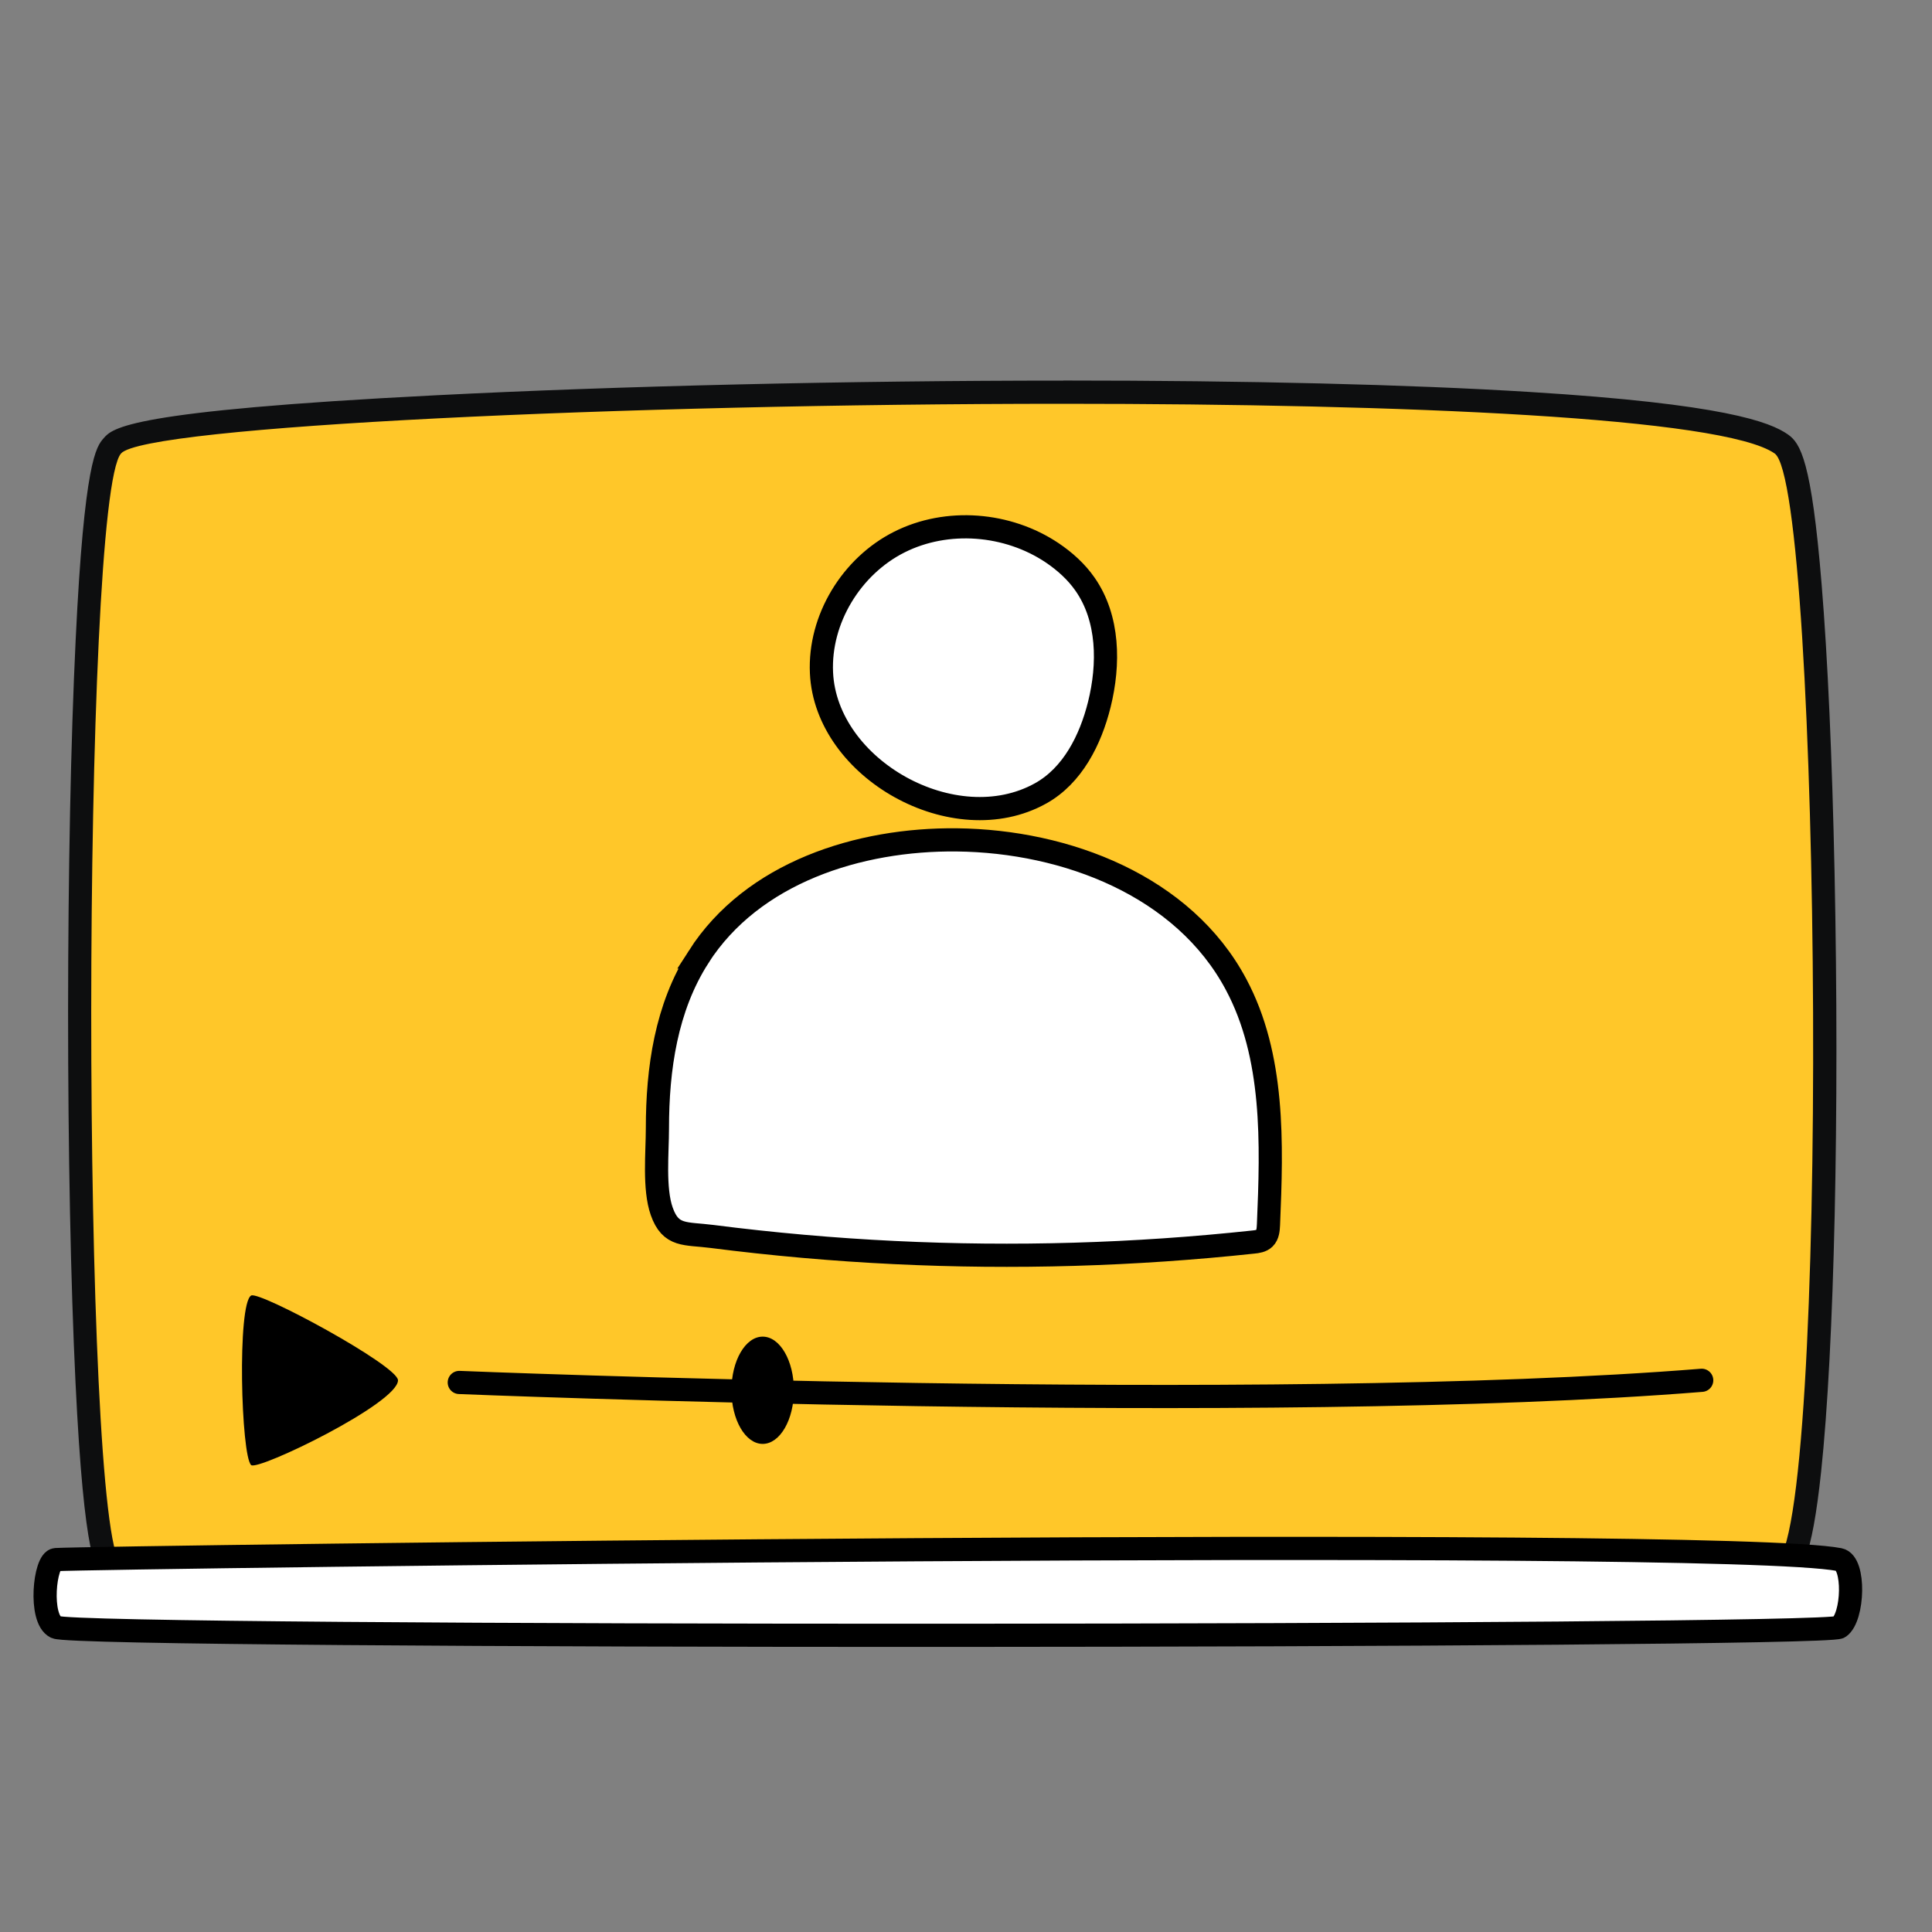 <svg xmlns="http://www.w3.org/2000/svg" id="Layer_1" data-name="Layer 1" viewBox="0 0 250 250"><rect x="0" y="0" width="250" height="250" fill="#808080" stroke="none"/><defs><style>      .cls-1 {        fill: #ffc729;      }      .cls-2 {        fill: #0d0e0f;      }      .cls-3 {        fill: #fff;        stroke-miterlimit: 10;      }      .cls-3, .cls-4 {        stroke: #000;        stroke-width: 3px;      }      .cls-4 {        fill: none;        stroke-linecap: round;        stroke-linejoin: round;      }    </style></defs><g><path class="cls-1" d="m95.16,207.6c-76.23,0-79.46-3.07-80.53-4.08-4.03-3.82-4.33-56.53-4.32-72.59,0-11.42.22-68.61,4.22-73.23.73-.84,2.66-3.06,41.91-5.05,23.74-1.2,53.32-1.89,81.14-1.89,31.13,0,84.6.87,92.93,6.7.83.58,2.36,1.66,3.72,18.31.78,9.57,1.36,22.39,1.66,37.09.65,31.06-.03,61.45-1.73,77.43-1.22,11.46-2.67,12.99-3.93,13.52-4.62,1.95-80,3.78-135.07,3.78Z"></path><path class="cls-2" d="m137.58,52.25c44.4,0,85.43,1.78,92.06,6.43,6.04,4.23,7.22,140.7,0,143.75-3.97,1.68-75.24,3.66-134.49,3.66-41.24,0-76.65-.96-79.49-3.66-5.17-4.9-5.11-137.86,0-143.75,3.06-3.53,65.24-6.43,121.92-6.43m.02-3v3-3c-27.87,0-57.47.69-81.23,1.9-39.89,2.02-41.81,4.24-42.97,5.57-.93,1.08-2.5,2.88-3.61,26.08-.63,12.99-.97,30.09-.98,48.13,0,18.07.34,35.1.96,47.95,1.12,23.16,2.69,24.65,3.83,25.73,1.54,1.46,4.73,4.49,81.56,4.49,27.68,0,60.59-.45,88.05-1.2,44.08-1.21,46.73-2.33,47.6-2.7,2.22-.94,3.65-3.56,4.84-14.74,1.71-16.04,2.39-46.51,1.74-77.63-.31-14.73-.88-27.59-1.67-37.19-1.31-16.05-2.75-18.29-4.36-19.42-2.31-1.62-8.28-3.95-33.4-5.5-15.66-.97-36.53-1.48-60.37-1.48h0Z"></path></g><path class="cls-3" d="m238,210.56c-1.91,1.32-227.69,1.48-230.77,0-2.22-1.06-1.46-8.66,0-8.75,5.23-.31,214.75-3.09,230.77,0,2.07.4,1.83,7.48,0,8.75Z"></path><g><path class="cls-3" d="m106.3,87.06c-.32-6.93,3.87-13.79,10.06-16.91,6.19-3.12,14.04-2.48,19.8,1.39,1.63,1.1,3.12,2.44,4.24,4.05,3.09,4.42,3.15,10.35,1.85,15.58-1.14,4.58-3.46,9.19-7.59,11.49-11.15,6.21-27.79-3.13-28.36-15.6Z"></path><path class="cls-3" d="m90.39,123.83c6.98-10.91,20.73-15.29,33.44-15.15,14.14.16,29.32,5.95,36.11,18.69,4.97,9.3,4.65,20.51,4.2,31.11-.03.63-.08,1.32-.52,1.75-.37.36-.92.44-1.43.49-15.42,1.66-30.96,2.11-46.44,1.36-7.89-.38-15.76-1.08-23.59-2.08-3.51-.45-5.36.06-6.53-3.25-1.04-2.95-.56-7.62-.56-10.75,0-7.69,1.13-15.62,5.33-22.17Z"></path></g><g><path d="m51.5,178.61c0-1.89-17.93-11.59-19-10.97-1.83,1.06-1.31,20.76,0,21.94.86.78,19-7.99,19-10.97Z"></path><path class="cls-4" d="m59.43,178.89s104.44,4.27,160.77-.28"></path><ellipse cx="98.69" cy="179.9" rx="4.04" ry="6.94"></ellipse></g></svg>